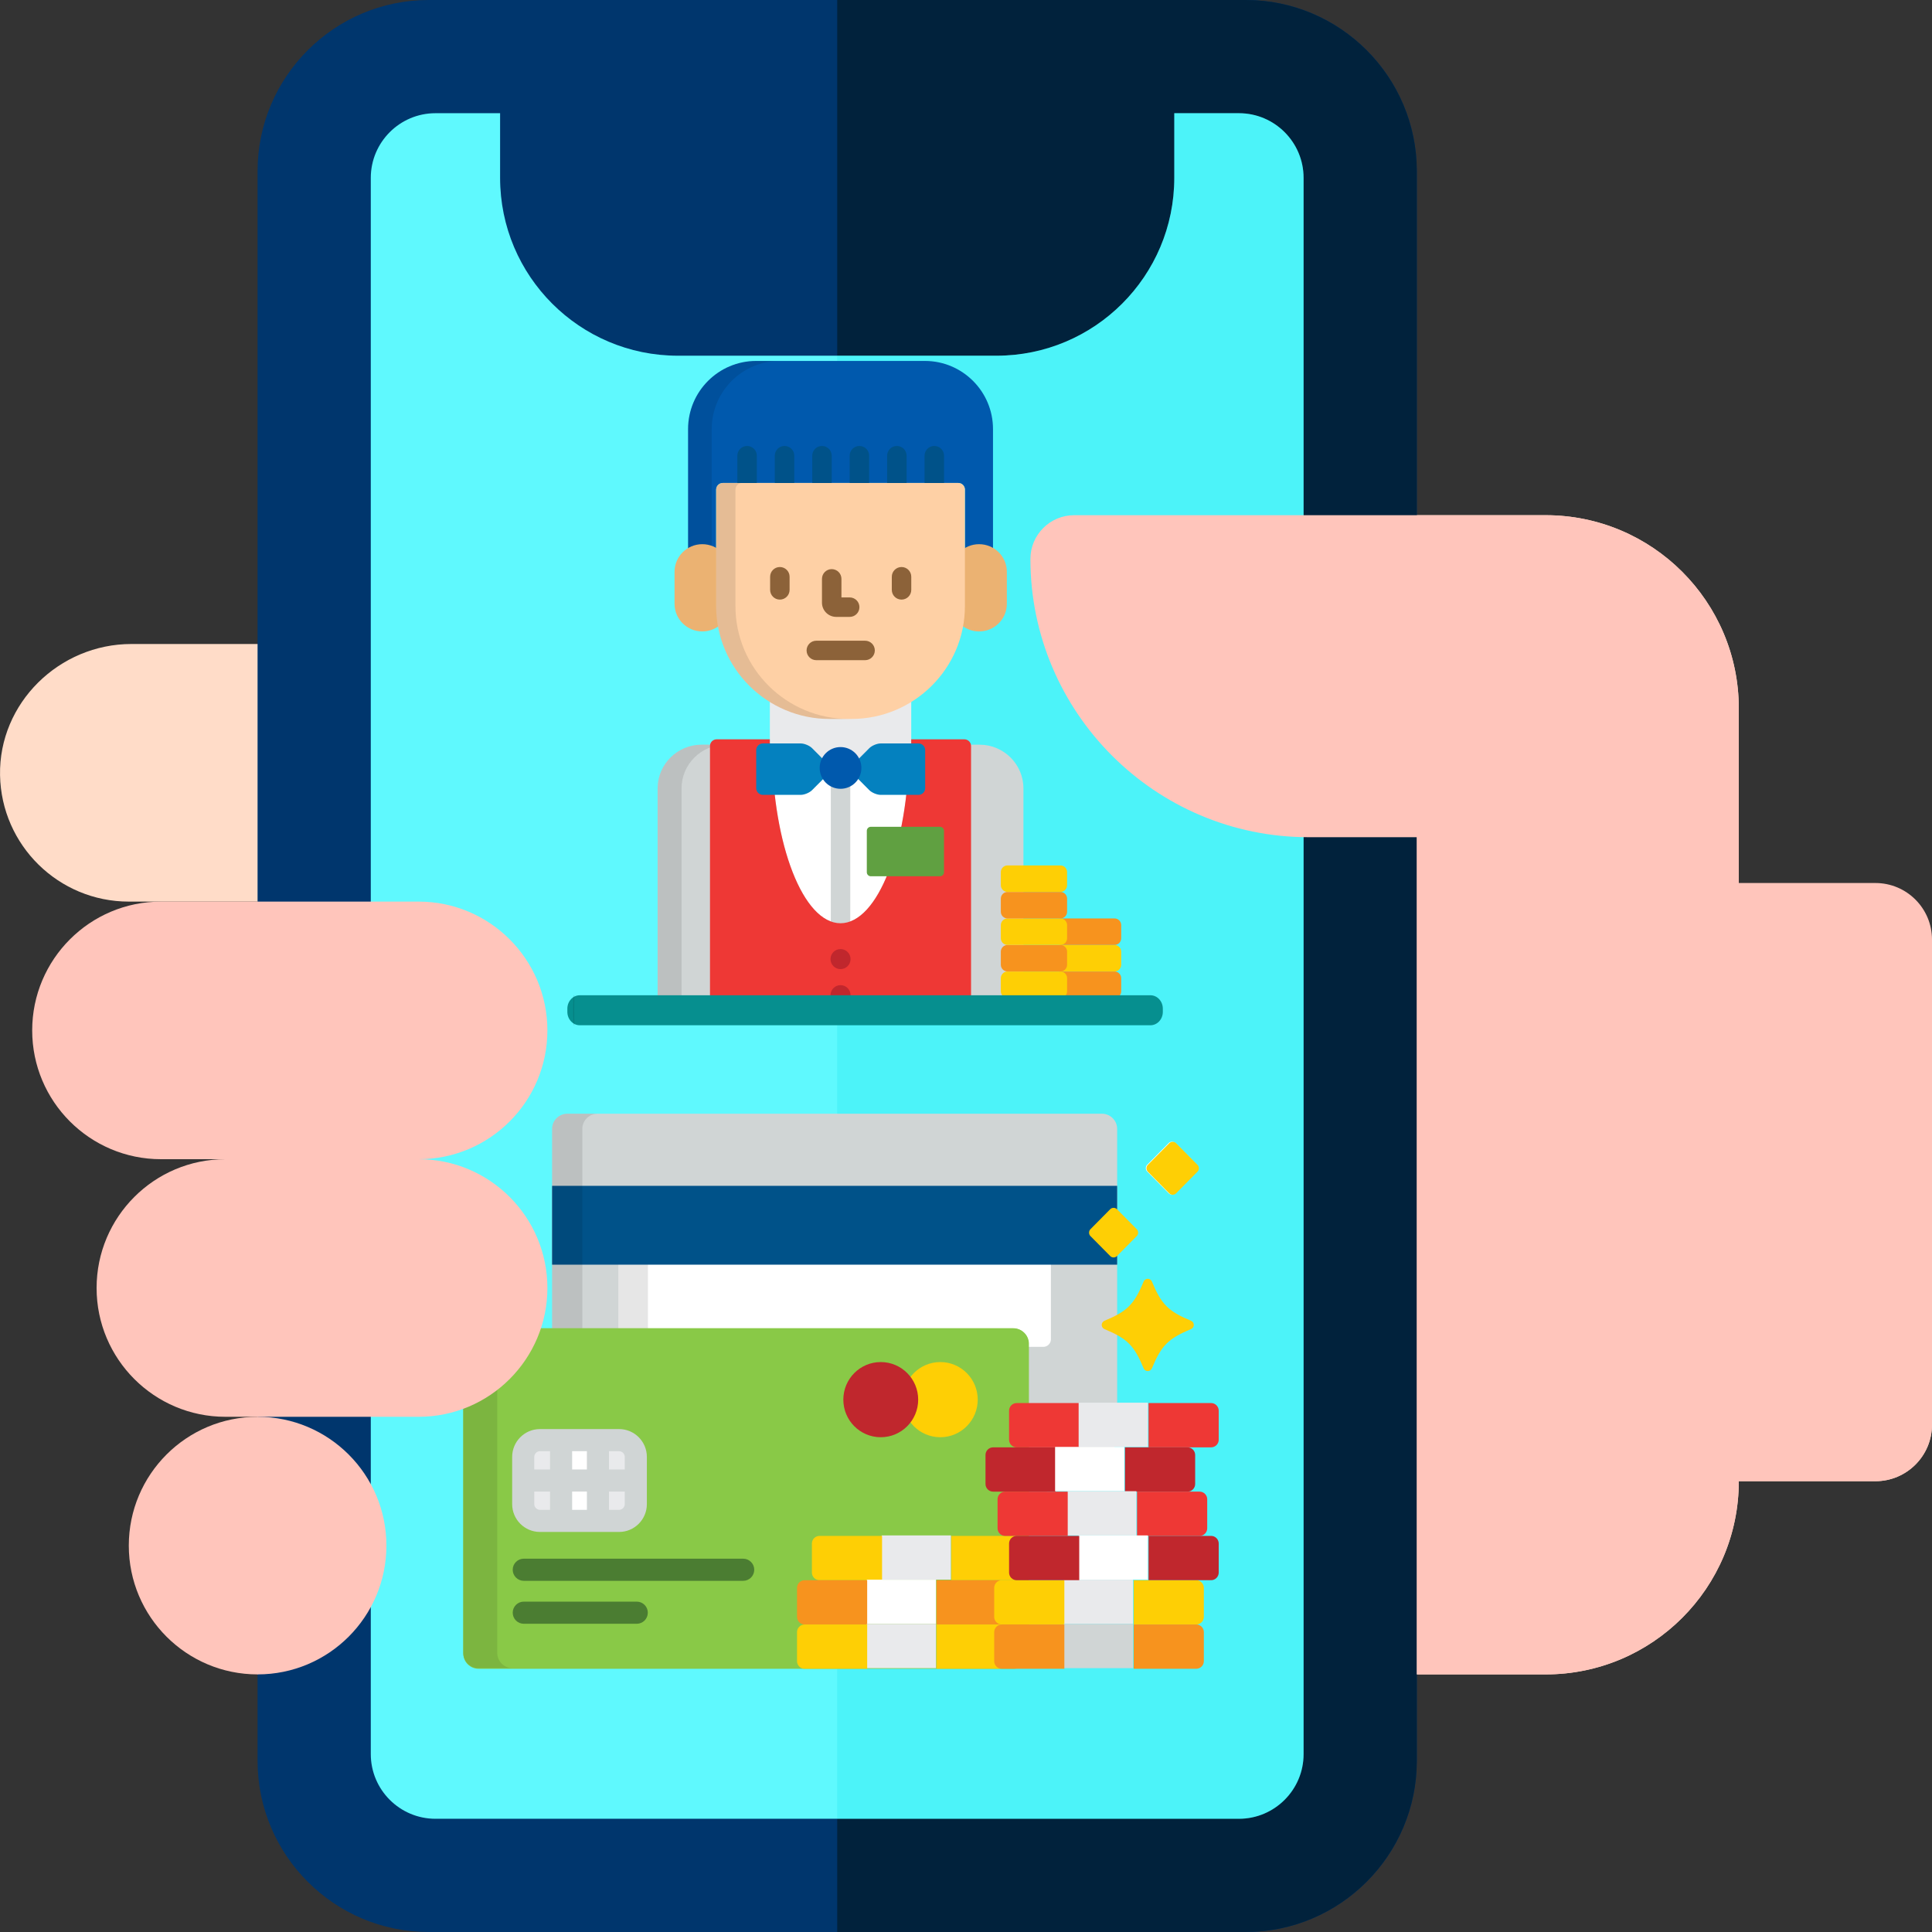 <?xml version="1.0" encoding="UTF-8"?>
<svg width="512" height="512" enable-background="new 0 0 512 512" version="1.1" viewBox="0 0 512 512" xmlns="http://www.w3.org/2000/svg" xmlns:cc="http://creativecommons.org/ns#" xmlns:dc="http://purl.org/dc/elements/1.1/" xmlns:rdf="http://www.w3.org/1999/02/22-rdf-syntax-ns#" xmlns:xlink="http://www.w3.org/1999/xlink">
 <rect x="0" y="0" width="512" height="512" fill="#333333" stroke="none"/>
 <path d="m460.8 256v-68.267c0-28.277-22.923-51.2-51.2-51.2h-124.93c-6.43 0-11.609 5.262-11.601 11.692 0.01 7.825 1.256 15.362 3.534 22.442h-241.79c-19.126 0-35.156 15.652-34.803 34.775 0.342 18.546 15.5 33.492 34.127 33.492h34.134v204.8h341.33c28.28 0 51.2-22.921 51.2-51.2h36.2c8.284 0 15-6.716 15-15v-106.53c0-8.284-6.716-15-15-15z" fill="#ffdcc8"/>
 <path d="m330.1 0h-216.48c-25.013 0-45.362 20.349-45.362 45.361v421.28c0 25.012 20.35 45.361 45.362 45.361h216.48c25.012 0 45.362-20.349 45.362-45.361v-421.28c0-25.012-20.35-45.361-45.362-45.361z" fill="#00366d"/>
 <path d="m375.47 466.64v-421.28c0-25.012-20.35-45.361-45.362-45.361h-108.24v512h108.24c25.012 0 45.362-20.349 45.362-45.361z" fill="#01223c"/>
 <path d="m328.33 30h-17.133v17.133c0 26.031-21.102 47.133-47.133 47.133h-84.4c-26.031 0-47.133-21.102-47.133-47.133v-17.133h-17.133c-9.447 0-17.134 7.686-17.134 17.133v417.73c0 9.447 7.687 17.133 17.134 17.133h212.93c9.447 0 17.134-7.686 17.134-17.133v-417.73c0-9.447-7.687-17.133-17.134-17.133z" fill="#5ff9fe"/>
 <circle cx="68.267" cy="409.6" r="34.133" fill="#ffc5bb"/>
 <path d="m345.47 464.87v-417.73c0-9.447-7.687-17.133-17.134-17.133h-17.133v17.133c0 26.031-21.102 47.133-47.133 47.133h-42.2v387.73h106.47c9.447 0 17.134-7.686 17.134-17.133z" fill="#00dde7" fill-opacity=".206"/>
 <path d="m292.03 295.15h-141.7c-2.213 0-4.024 1.811-4.024 4.024v53.426h121.67c2.213 0 4.024 1.811 4.024 4.024v28.609h20.037c2.213 0 4.024-1.811 4.024-4.024v-82.036c0-2.213-1.811-4.024-4.024-4.024z" fill="#d0d5d5" stroke-width=".391"/>
 <path d="m460.8 234v-46.267c0-28.277-22.923-51.2-51.2-51.2h-124.93c-6.405 0-11.601 5.196-11.601 11.602 0 40.656 33.076 73.732 73.732 73.732h28.667v221.87h34.134c28.28 0 51.2-22.921 51.2-51.2h36.2c8.284 0 15-6.716 15-15v-128.53c0-8.284-6.716-15-15-15z" fill="#ffc5bb"/>
 <g stroke-width=".344">
  <path d="m271.22 264.48v-55.573c0-6.356-5.226-11.556-11.613-11.556h-73.719c-6.387 0-11.612 5.201-11.612 11.556v55.573z" fill="#d0d5d5"/>
  <path d="m180.62 264.48v-55.573c0-6.356 5.225-11.556 11.612-11.556h-6.34c-6.387 0-11.612 5.201-11.612 11.556v55.573z" enable-background="new" opacity=".1"/>
  <path d="m297.13 262.71c0 0.974-0.797 1.771-1.771 1.771h-14.018c-0.974 0-1.771-0.797-1.771-1.771v-3.484c0-0.974 0.797-1.771 1.771-1.771h14.018c0.974 0 1.771 0.797 1.771 1.771z" fill="#f7931e"/>
  <path d="m297.13 255.68c0 0.974-0.797 1.771-1.771 1.771h-14.018c-0.974 0-1.771-0.797-1.771-1.771v-3.484c0-0.974 0.797-1.771 1.771-1.771h14.018c0.974 0 1.771 0.797 1.771 1.771z" fill="#fecf05"/>
  <path d="m297.13 248.65c0 0.974-0.797 1.771-1.771 1.771h-14.018c-0.974 0-1.771-0.797-1.771-1.771v-3.483c0-0.974 0.797-1.771 1.771-1.771h14.018c0.974 0 1.771 0.797 1.771 1.771z" fill="#f7931e"/>
  <path d="m245.09 95.653h-44.676c-9.977 0-18.065 8.088-18.065 18.065v34.89h7.441v-18.849c0-0.978 0.793-1.771 1.771-1.771h62.382c0.978 0 1.771 0.793 1.771 1.771v18.849h7.441v-34.89c-3.4e-4 -9.977-8.088-18.065-18.065-18.065z" fill="#0059ad"/>
  <path d="m206.68 95.653h-6.271c-9.977 0-18.065 8.088-18.065 18.065v34.89h6.271v-34.89c0-9.977 8.088-18.065 18.065-18.065z" enable-background="new" opacity=".1"/>
  <path d="m204.55 196.88c0 26.393 8.148 47.789 18.199 47.789 10.051 0 18.199-21.396 18.199-47.789z" fill="#fff"/>
  <path d="m222.75 208.15c-0.932 0-1.808-0.233-2.578-0.64v36.77c0 1.424 1.155 2.579 2.579 2.579s2.579-1.155 2.579-2.579v-36.77c-0.771 0.407-1.647 0.64-2.579 0.64z" fill="#d0d5d5"/>
  <path d="m225.66 189.83h-5.817c-5.803 0-11.226-1.647-15.825-4.494v12.437h8.14c0.974 0 2.333 0.565 3.02 1.255l2.675 2.688c0.924-1.764 2.77-2.969 4.899-2.969 2.129 0 3.974 1.205 4.899 2.969l2.674-2.687c0.687-0.69 2.046-1.255 3.021-1.255h8.141v-12.437c-4.6 2.846-10.023 4.494-15.826 4.494z" fill="#e9eaec"/>
  <path d="m257.34 264.48v-66.782c0-0.974-0.797-1.771-1.771-1.771h-14.088v1.927l-0.545 0.533c-0.303 25.697-8.33 46.284-18.189 46.284-9.86 0-17.887-20.588-18.189-46.284l-0.545-0.533v-1.927h-14.088c-0.974 0-1.771 0.797-1.771 1.771v66.782z" fill="#ee3835"/>
 </g>
 <g transform="matrix(.344 0 0 .344 134.73 95.653)" fill="#ebb272">
  <path d="m170.78 187.1c0 11.756-9.578 21.287-21.39 21.287-11.813 0-21.389-9.531-21.389-21.287v-24.648c0-11.756 9.576-21.287 21.389-21.287 11.812 0 21.39 9.531 21.39 21.287z"/>
  <path d="m384 187.1c0 11.756-9.577 21.287-21.389 21.287-11.813 0-21.39-9.531-21.39-21.287v-24.648c0-11.756 9.577-21.287 21.39-21.287 11.812 0 21.389 9.531 21.389 21.287z"/>
 </g>
 <path d="m219.84 190.53c-16.571 0-30.053-13.417-30.053-29.909v-30.863c0-0.978 0.793-1.771 1.771-1.771h62.382c0.978 0 1.771 0.793 1.771 1.771v30.863c0 16.492-13.482 29.909-30.054 29.909z" fill="#fed0a5" stroke-width=".344"/>
 <path d="m194.9 160.62v-30.863c0-0.978 0.793-1.771 1.771-1.771h-5.111c-0.978 0-1.771 0.793-1.771 1.771v30.863c0 16.492 13.482 29.909 30.053 29.909h5.111c-16.571 0-30.053-13.417-30.053-29.909z" enable-background="new" opacity=".1" stroke-width=".344"/>
 <g transform="matrix(.344 0 0 .344 134.73 95.653)" fill="#8c6239">
  <path d="m262.93 197.18h-10.386c-6.049 0-10.97-4.914-10.97-10.954v-18.344c0-4.142 3.358-7.5 7.5-7.5s7.5 3.358 7.5 7.5v14.299h6.356c4.142 0 7.5 3.358 7.5 7.5 0 4.141-3.358 7.499-7.5 7.499z"/>
  <path d="m274.79 230.53h-37.571c-4.142 0-7.5-3.358-7.5-7.5s3.358-7.5 7.5-7.5h37.571c4.142 0 7.5 3.358 7.5 7.5s-3.358 7.5-7.5 7.5z"/>
  <path d="m209.13 183.86c-4.142 0-7.5-3.358-7.5-7.5v-10.102c0-4.142 3.358-7.5 7.5-7.5s7.5 3.358 7.5 7.5v10.102c0 4.142-3.358 7.5-7.5 7.5z"/>
  <path d="m302.87 183.86c-4.142 0-7.5-3.358-7.5-7.5v-10.102c0-4.142 3.358-7.5 7.5-7.5s7.5 3.358 7.5 7.5v10.102c0 4.142-3.358 7.5-7.5 7.5z"/>
 </g>
 <circle cx="222.75" cy="254.17" r="2.657" fill="#c0272d" stroke-width=".344"/>
 <g transform="matrix(.344 0 0 .344 134.73 95.653)" fill="#0481bf">
  <path d="m196.06 334.29c-2.833 0-5.151-2.318-5.151-5.151v-29.316c0-2.833 2.318-5.151 5.151-5.151h29.127c2.833 0 6.786 1.643 8.784 3.651l12.447 12.508c1.999 2.008 1.999 5.293 0 7.301l-12.447 12.507c-1.999 2.008-5.951 3.651-8.784 3.651z"/>
  <path d="m286.81 334.29c-2.833 0-6.786-1.643-8.785-3.651l-12.446-12.507c-1.999-2.008-1.999-5.294 0-7.301l12.446-12.508c1.998-2.008 5.952-3.651 8.785-3.651h29.128c2.833 0 5.151 2.318 5.151 5.151v29.316c0 2.833-2.318 5.151-5.151 5.151z"/>
 </g>
 <circle cx="222.75" cy="203.51" r="5.529" fill="#0059ad" stroke-width=".344"/>
 <g transform="matrix(.344 0 0 .344 134.73 95.653)" fill="#005289">
  <path d="m183.89 65.5c-4.142 0-7.5 3.358-7.5 7.5v21.044h15v-21.044c0-4.142-3.358-7.5-7.5-7.5z"/>
  <path d="m212.73 65.5c-4.142 0-7.5 3.358-7.5 7.5v21.044h15v-21.044c0-4.142-3.358-7.5-7.5-7.5z"/>
  <path d="m241.58 65.5c-4.142 0-7.5 3.358-7.5 7.5v21.044h15v-21.044c0-4.142-3.358-7.5-7.5-7.5z"/>
  <path d="m270.42 65.5c-4.142 0-7.5 3.358-7.5 7.5v21.044h15v-21.044c0-4.142-3.357-7.5-7.5-7.5z"/>
  <path d="m299.27 65.5c-4.142 0-7.5 3.358-7.5 7.5v21.044h15v-21.044c0-4.142-3.358-7.5-7.5-7.5z"/>
  <path d="m335.61 73c0-4.142-3.358-7.5-7.5-7.5s-7.5 3.358-7.5 7.5v21.044h15z"/>
 </g>
 <g stroke-width=".344">
  <path d="m282.79 262.71c0 0.974-0.797 1.771-1.771 1.771h-14.018c-0.974 0-1.771-0.797-1.771-1.771v-3.484c0-0.974 0.797-1.771 1.771-1.771h14.018c0.974 0 1.771 0.797 1.771 1.771z" fill="#fecf05"/>
  <path d="m282.79 255.68c0 0.974-0.797 1.771-1.771 1.771h-14.018c-0.974 0-1.771-0.797-1.771-1.771v-3.484c0-0.974 0.797-1.771 1.771-1.771h14.018c0.974 0 1.771 0.797 1.771 1.771z" fill="#f7931e"/>
  <path d="m282.79 248.65c0 0.974-0.797 1.771-1.771 1.771h-14.018c-0.974 0-1.771-0.797-1.771-1.771v-3.483c0-0.974 0.797-1.771 1.771-1.771h14.018c0.974 0 1.771 0.797 1.771 1.771z" fill="#fecf05"/>
  <path d="m282.79 241.63c0 0.974-0.797 1.771-1.771 1.771h-14.018c-0.974 0-1.771-0.797-1.771-1.771v-3.484c0-0.974 0.797-1.771 1.771-1.771h14.018c0.974 0 1.771 0.797 1.771 1.771z" fill="#f7931e"/>
  <path d="m282.79 234.6c0 0.974-0.797 1.771-1.771 1.771h-14.018c-0.974 0-1.771-0.797-1.771-1.771v-3.484c0-0.974 0.797-1.771 1.771-1.771h14.018c0.974 0 1.771 0.797 1.771 1.771z" fill="#fecf05"/>
  <path d="m225.3 264.48c0.07-0.238 0.109-0.489 0.109-0.749 0-1.467-1.189-2.656-2.657-2.656s-2.657 1.189-2.657 2.656c0 0.26 0.039 0.512 0.109 0.749z" fill="#c0272d"/>
  <path d="m250.17 231.16c0 0.585-0.478 1.062-1.062 1.062h-18.33c-0.585 0-1.062-0.478-1.062-1.062v-10.989c0-0.584 0.478-1.062 1.062-1.062h18.33c0.585 0 1.062 0.478 1.062 1.062z" fill="#60a041"/>
 </g>
 <path d="m308.16 268.16c0 1.948-1.472 3.542-3.272 3.542h-151.26c-1.8 0-3.272-1.594-3.272-3.542v-0.861c0-1.948 1.472-3.542 3.272-3.542h151.26c1.8 0 3.272 1.594 3.272 3.542z" fill="#068f8f" stroke-width=".33"/>
 <path d="m152.17 268.16v-0.861c0-1.948 0.038-3.542 0.085-3.542h-0.274c-0.047 0-0.085 1.594-0.085 3.542v0.861c0 1.948 0.038 3.542 0.085 3.542h0.274c-0.047 0-0.085-1.594-0.085-3.542z" enable-background="new" opacity=".1" stroke-width=".053"/>
 <g stroke-width=".391">
  <path d="m163.86 334.63v17.969h104.11c2.213 0 4.024 1.811 4.024 4.024v0.308h4.494c1.107 0 2.012-0.905 2.012-2.012v-20.289z" fill="#fff"/>
  <rect x="163.86" y="334.63" width="7.856" height="17.969" enable-background="new" opacity=".1"/>
  <rect x="146.31" y="314.26" width="149.75" height="20.891" fill="#005289"/>
  <path d="m154.32 352.6v-53.426c0-2.213 1.811-4.024 4.024-4.024h-8.008c-2.213 0-4.024 1.811-4.024 4.024v53.426z" enable-background="new" opacity=".1"/>
  <path d="m272.53 438.05c0 2.213-1.811 4.024-4.024 4.024h-141.7c-2.213 0-4.024-1.811-4.024-4.024v-82.036c0-2.213 1.811-4.024 4.024-4.024h141.7c2.213 0 4.024 1.811 4.024 4.024v82.036z" fill="#89c947"/>
 </g>
 <g transform="matrix(.391 0 0 .391 122.78 268.61)">
  <path id="SVGCleanerId_0_1_" d="m383.36 433.77c0 5.666-4.636 10.302-10.302 10.302h-362.76c-5.666 0-10.302-4.636-10.302-10.302v-210.01c0-5.666 4.636-10.302 10.302-10.302h362.76c5.666 0 10.302 4.636 10.302 10.302v210.01z" fill="#89c947"/>
 </g>
 <path d="m131.78 438.05v-82.036c0-2.213 1.811-4.024 4.024-4.024h-9.002c-2.213-7.8e-4 -4.024 1.811-4.024 4.024v82.036c0 2.213 1.811 4.024 4.024 4.024h9.002c-2.213 0-4.024-1.811-4.024-4.024z" enable-background="new" opacity=".1" stroke-width=".391"/>
 <path d="m110.93 307.2c18.842 0 34.134-15.292 34.134-34.133s-15.292-34.133-34.134-34.133h-68.266c-18.842 0-34.133 15.292-34.133 34.133s15.291 34.133 34.133 34.133h17.067c-18.842 0-34.133 15.292-34.133 34.133s15.292 34.133 34.133 34.133h51.2c18.842 0 34.134-15.292 34.134-34.133s-15.293-34.133-34.135-34.133z" fill="#ffc5bb"/>
 <g stroke-width=".391">
  <path d="m168.5 398.61c0 2.445-1.992 4.444-4.426 4.444h-20.986c-2.434 0-4.426-2-4.426-4.444v-12.513c0-2.445 1.992-4.444 4.426-4.444h20.987c2.434 0 4.426 2 4.426 4.444v12.513z" fill="#e9eaec"/>
  <rect x="148.69" y="381.65" width="9.77" height="21.403" fill="#fff"/>
  <path d="m164.07 378.72h-20.986c-4.056 0-7.356 3.308-7.356 7.374v12.513c0 4.066 3.3 7.374 7.356 7.374h20.986c4.056 0 7.356-3.308 7.356-7.374v-12.514c0-4.066-3.3-7.374-7.356-7.374zm1.496 7.374v3.327h-4.174v-4.842h2.678c0.811 3.8e-4 1.496 0.694 1.496 1.515zm-10.034-1.515v4.842h-3.912v-4.842zm-12.449 0h2.678v4.842h-4.175v-3.327c0-0.821 0.685-1.515 1.496-1.515zm-1.496 14.028v-3.327h4.175v4.842h-2.678c-0.811 3.8e-4 -1.496-0.693-1.496-1.515zm10.034 1.515v-4.842h3.912v4.842zm12.449 0h-2.678v-4.842h4.174v3.327c0 0.821-0.685 1.515-1.496 1.515z" fill="#d0d5d5"/>
  <ellipse cx="249.19" cy="370.92" rx="9.918" ry="9.96" fill="#fecf05"/>
  <ellipse cx="233.41" cy="370.92" rx="9.918" ry="9.96" fill="#c0272d"/>
 </g>
 <g transform="matrix(.391 0 0 .391 122.78 268.61)" fill="#4b7d32">
  <path d="m189.69 384.46h-148.7c-4.142 0-7.5-3.358-7.5-7.5s3.358-7.5 7.5-7.5h148.7c4.142 0 7.5 3.358 7.5 7.5 0 4.143-3.358 7.5-7.5 7.5z"/>
  <path d="m117.56 413.57h-76.566c-4.142 0-7.5-3.358-7.5-7.5s3.358-7.5 7.5-7.5h76.566c4.142 0 7.5 3.358 7.5 7.5s-3.358 7.5-7.5 7.5z"/>
 </g>
 <path d="m304.17 363.35c-0.483 0-0.919-0.292-1.103-0.739-2.497-6.038-4.336-7.881-10.363-10.383-0.446-0.186-0.738-0.622-0.738-1.107 0-0.484 0.292-0.921 0.738-1.106 6.027-2.502 7.867-4.345 10.363-10.382 0.185-0.448 0.62-0.739 1.103-0.739 0.483 0 0.92 0.292 1.105 0.739 2.496 6.037 4.336 7.881 10.362 10.382 0.446 0.185 0.738 0.622 0.738 1.106s-0.291 0.921-0.738 1.107c-6.027 2.502-7.866 4.345-10.362 10.383-0.185 0.447-0.621 0.739-1.105 0.739z" fill="#fecf05" stroke-width=".391"/>
 <path d="m317.19 308.69c0.454 0.484 0.454 1.277 0 1.761l-5.722 5.784c-0.48 0.459-1.264 0.459-1.744 0l-5.723-5.784c-0.454-0.484-0.455-1.277 0-1.761l5.722-5.783c0.48-0.459 1.264-0.459 1.744 0z" fill="#fff" stroke-width=".391"/>
 <g transform="matrix(.391 0 0 .391 122.78 268.61)" fill="#fecf05">
  <path d="m497.68 102.6c1.163 1.24 1.162 3.269 0 4.509l-14.649 14.806c-1.228 1.176-3.236 1.175-4.464 0l-14.65-14.806c-1.162-1.24-1.164-3.27 0-4.509l14.649-14.805c1.228-1.176 3.236-1.176 4.465 0z"/>
  <path d="m442.99 132.54c-1.229-1.176-3.236-1.175-4.465 0l-13.53 13.677c-1.162 1.24-1.162 3.269 0 4.509l13.53 13.674c1.229 1.176 3.236 1.176 4.465 0l13.531-13.674c1.162-1.24 1.162-3.269 0-4.509z"/>
 </g>
 <rect x="233.65" y="406.9" width="18.354" height="11.727" fill="#e9eaec" stroke-width=".391"/>
 <g transform="matrix(.391 0 0 .391 122.78 268.61)" fill="#fecf05">
  <path d="m373.21 354.02h-42.402v30.015h42.402c2.833 0 5.151-2.318 5.151-5.151v-19.713c0-2.833-2.318-5.151-5.151-5.151z"/>
  <path d="m241.42 354.02c-2.833 0-5.151 2.318-5.151 5.151v19.713c0 2.833 2.318 5.151 5.151 5.151h42.402v-30.015z"/>
 </g>
 <rect x="229.71" y="418.63" width="18.354" height="11.727" fill="#fff" stroke-width=".391"/>
 <g transform="matrix(.391 0 0 .391 122.78 268.61)" fill="#f7931e">
  <path d="m363.13 384.04h-42.402v30.015h42.402c2.833 0 5.151-2.318 5.151-5.151v-19.714c0-2.832-2.318-5.15-5.151-5.15z"/>
  <path d="m231.34 384.04c-2.833 0-5.151 2.318-5.151 5.151v19.713c0 2.833 2.318 5.151 5.151 5.151h42.402v-30.015z"/>
 </g>
 <rect x="229.71" y="430.35" width="18.354" height="11.727" fill="#e9eaec" stroke-width=".391"/>
 <g transform="matrix(.391 0 0 .391 122.78 268.61)" fill="#fecf05">
  <path d="m231.34 414.06c-2.833 0-5.151 2.318-5.151 5.151v19.713c0 2.833 2.318 5.151 5.151 5.151h42.402v-30.015z"/>
  <path d="m363.13 414.06h-42.402v30.015h42.402c2.833 0 5.151-2.318 5.151-5.151v-19.713c0-2.833-2.318-5.151-5.151-5.151z"/>
 </g>
 <g transform="matrix(.391 0 0 .391 122.78 268.61)" fill="#ee3835">
  <path d="m375.06 263.98c-2.833 0-5.151 2.318-5.151 5.151v19.713c0 2.833 2.318 5.151 5.151 5.151h42.402v-30.015z"/>
  <path d="m506.85 263.98h-42.402v30.015h42.402c2.832 0 5.15-2.318 5.15-5.151v-19.713c0-2.833-2.318-5.151-5.15-5.151z"/>
 </g>
 <rect x="285.85" y="371.73" width="18.354" height="11.727" fill="#e9eaec" stroke-width=".391"/>
 <g transform="matrix(.391 0 0 .391 122.78 268.61)" fill="#c0272d">
  <path d="m359.09 294c-2.833 0-5.151 2.318-5.151 5.151v19.713c0 2.833 2.318 5.151 5.151 5.151h42.402v-30.015z"/>
  <path d="m490.88 294h-42.402v30.015h42.402c2.834 0 5.151-2.318 5.151-5.151v-19.713c0-2.834-2.317-5.151-5.151-5.151z"/>
 </g>
 <rect x="279.61" y="383.45" width="18.354" height="11.727" fill="#fff" stroke-width=".391"/>
 <rect x="282.8" y="395.18" width="18.354" height="11.727" fill="#e9eaec" stroke-width=".391"/>
 <g transform="matrix(.391 0 0 .391 122.78 268.61)" fill="#ee3835">
  <path d="m367.26 324.01c-2.833 0-5.151 2.318-5.151 5.151v19.714c0 2.833 2.318 5.151 5.151 5.151h42.402v-30.016z"/>
  <path d="m499.05 324.01h-42.402v30.016h42.402c2.832 0 5.15-2.318 5.15-5.151v-19.714c0-2.833-2.318-5.151-5.15-5.151z"/>
 </g>
 <rect x="281.91" y="418.63" width="18.354" height="11.727" fill="#e9eaec" stroke-width=".391"/>
 <g transform="matrix(.391 0 0 .391 122.78 268.61)" fill="#fecf05">
  <path d="m364.98 384.04c-2.833 0-5.15 2.318-5.15 5.151v19.713c0 2.833 2.317 5.151 5.15 5.151h42.403v-30.015z"/>
  <path d="m496.77 384.04h-42.402v30.015h42.402c2.833 0 5.151-2.318 5.151-5.151v-19.714c0-2.832-2.318-5.15-5.151-5.15z"/>
 </g>
 <rect x="281.91" y="430.35" width="18.354" height="11.727" fill="#d0d5d5" stroke-width=".391"/>
 <g transform="matrix(.391 0 0 .391 122.78 268.61)" fill="#f7931e">
  <path d="m364.98 414.06c-2.833 0-5.15 2.318-5.15 5.151v19.713c0 2.833 2.317 5.151 5.15 5.151h42.403v-30.015z"/>
  <path d="m496.77 414.06h-42.402v30.015h42.402c2.833 0 5.151-2.318 5.151-5.151v-19.713c0-2.833-2.318-5.151-5.151-5.151z"/>
 </g>
 <rect x="285.85" y="406.9" width="18.354" height="11.727" fill="#fff" stroke-width=".391"/>
 <g transform="matrix(.391 0 0 .391 122.78 268.61)" fill="#c0272d">
  <path d="m375.06 354.02c-2.833 0-5.151 2.318-5.151 5.151v19.713c0 2.833 2.318 5.151 5.151 5.151h42.402v-30.015z"/>
  <path d="m506.85 354.02h-42.402v30.015h42.402c2.832 0 5.15-2.318 5.15-5.151v-19.713c0-2.833-2.318-5.151-5.15-5.151z"/>
 </g>
</svg>
